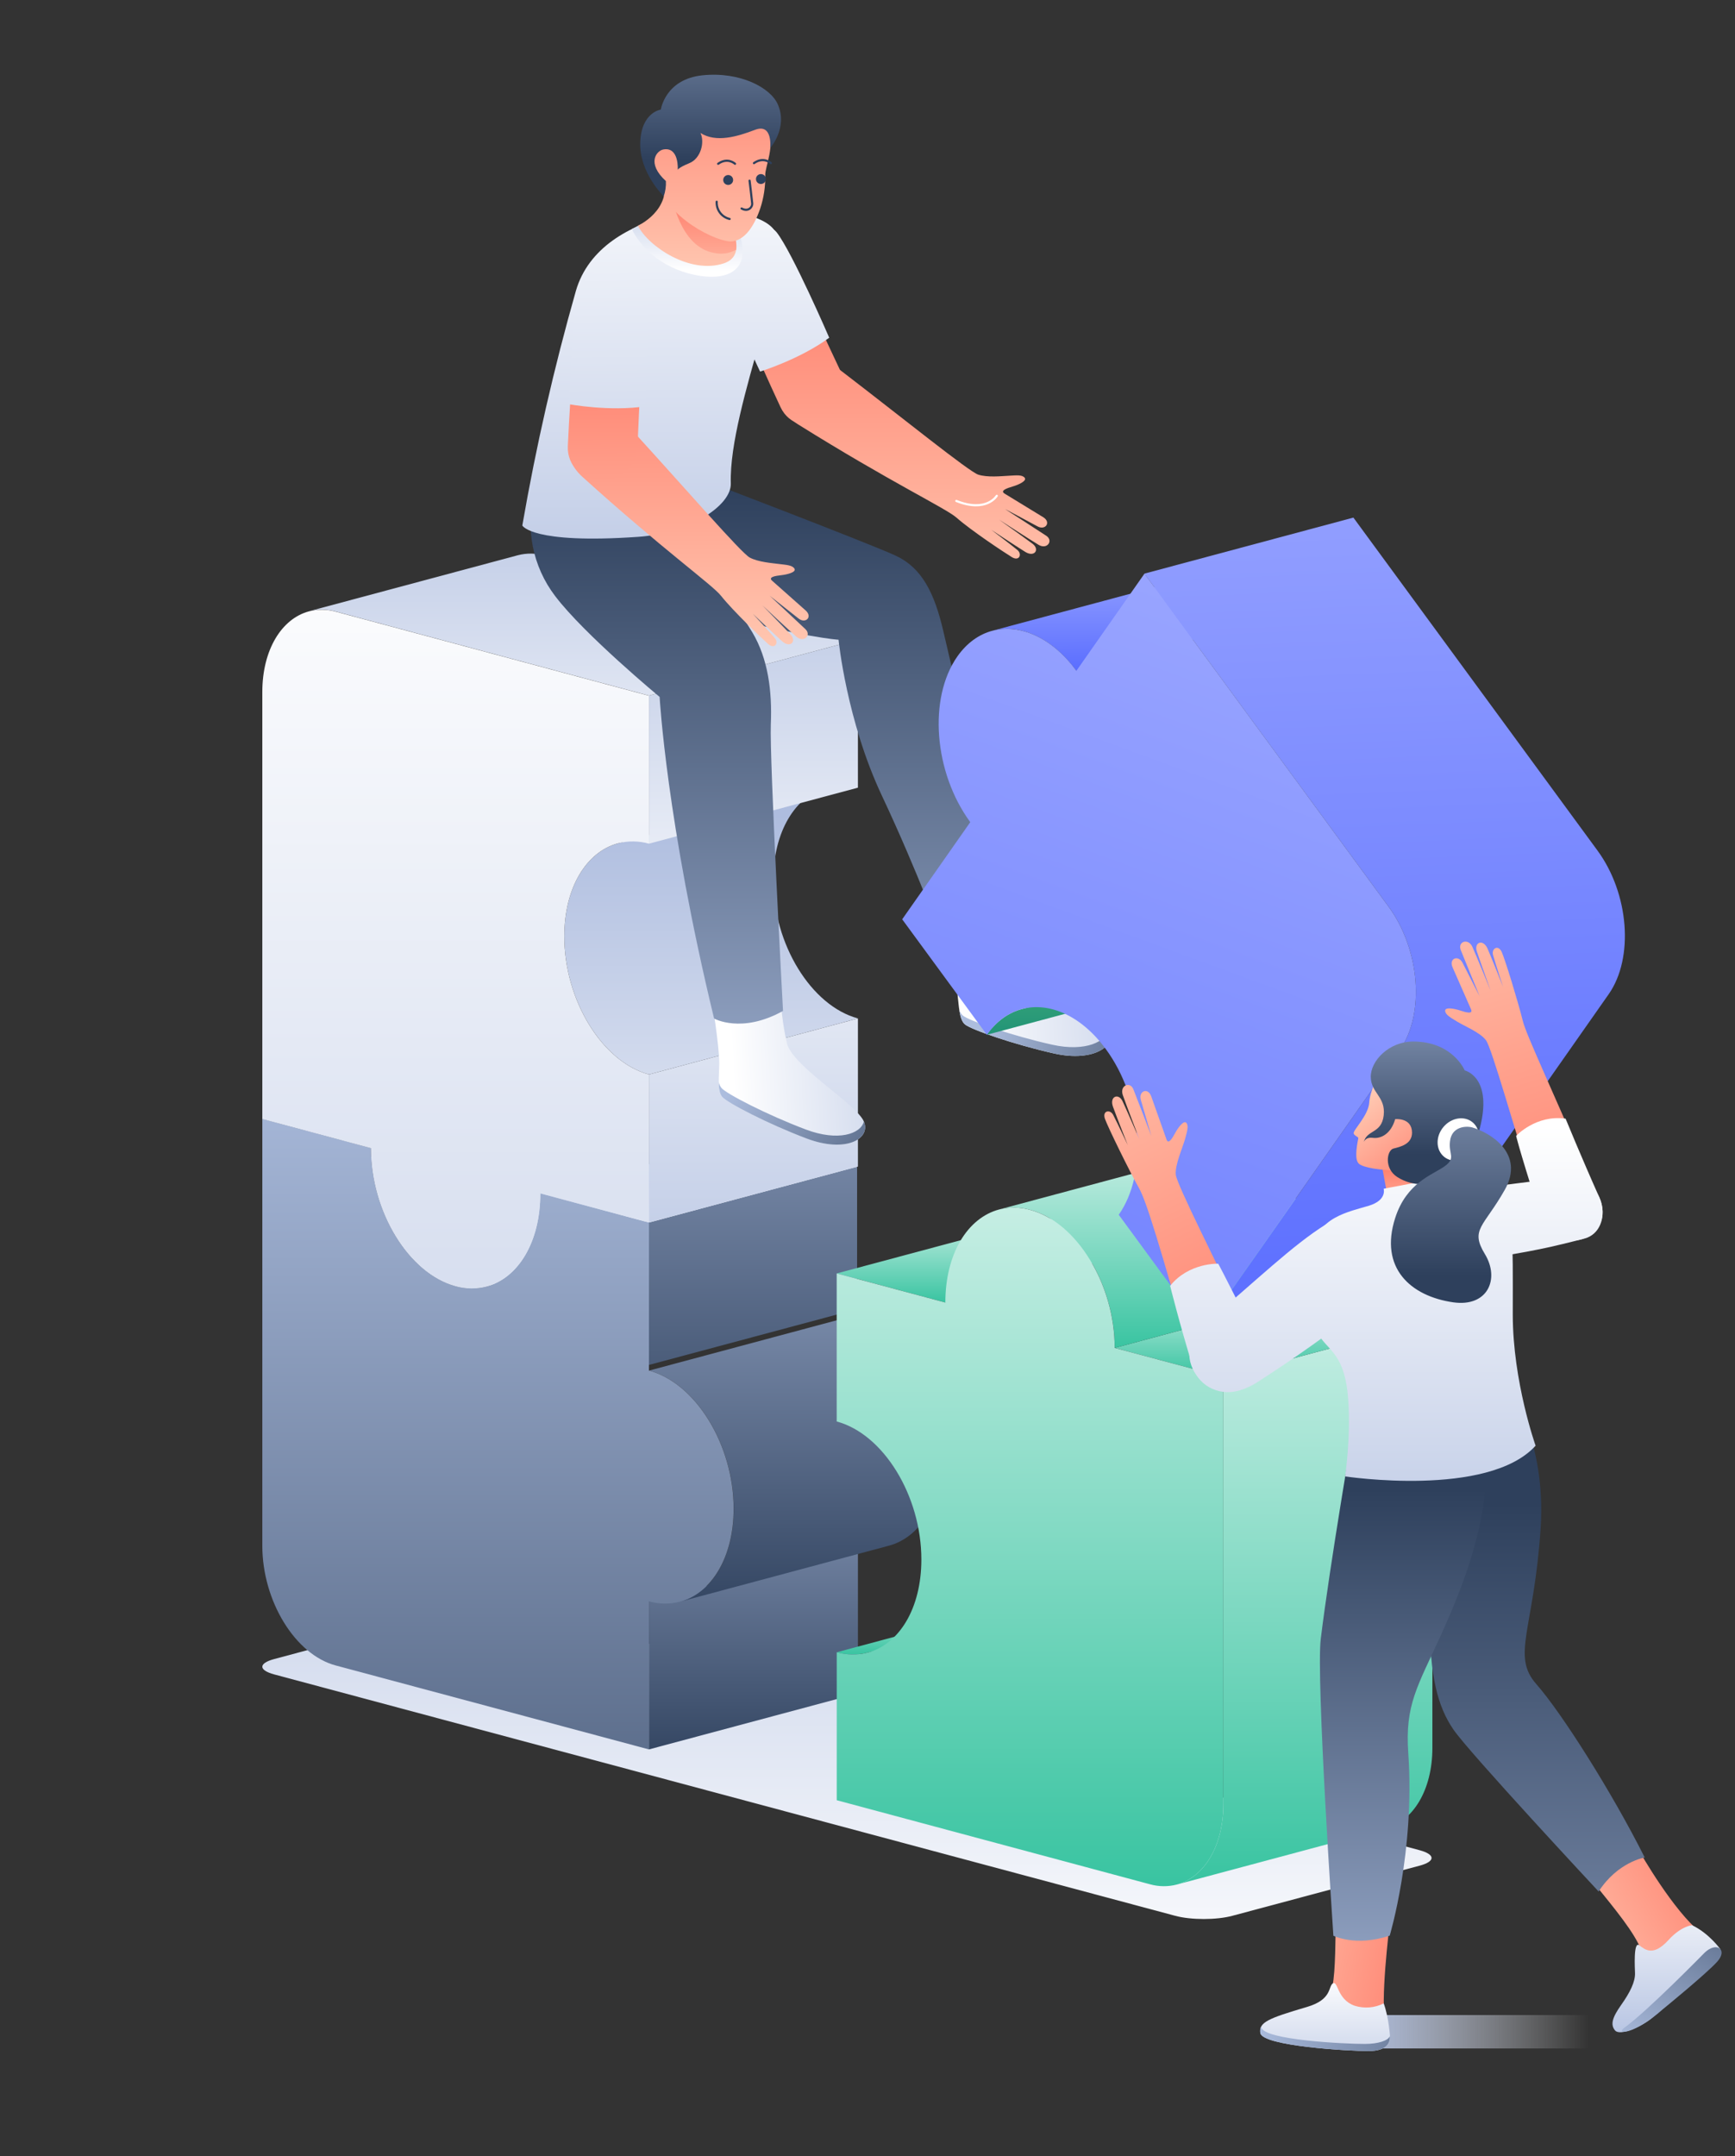 <svg width="264" height="328" viewBox="0 0 264 328" fill="none" xmlns="http://www.w3.org/2000/svg">
<rect x="0" y="0" width="264" height="328" fill="#333333" stroke="none"/>
<g clip-path="url(#clip0_32_6791)">
<path d="M217.827 282.656C217.827 283.079 217.223 283.502 216.017 283.826L187.531 291.448C185.122 292.104 181.214 292.104 178.801 291.448L41.722 254.73C40.515 254.403 39.915 253.983 39.915 253.56C39.915 253.137 40.519 252.714 41.722 252.393L70.211 244.758C72.62 244.102 76.528 244.102 78.938 244.758L216.017 281.476C217.237 281.81 217.827 282.233 217.827 282.656Z" fill="url(#paint0_linear_32_6791)"/>
<path d="M86.652 199.172C91.438 197.89 94.825 192.448 94.825 185.019L126.625 176.495C126.625 183.924 123.235 189.366 118.452 190.648L86.652 199.172Z" fill="url(#paint1_linear_32_6791)"/>
<path d="M74.047 195.72C72.499 196.12 70.872 196.102 69.332 195.667C62.215 193.759 56.449 184.357 56.449 174.66L88.249 166.136C88.249 175.83 94.016 185.236 101.133 187.14C102.672 187.575 104.299 187.593 105.847 187.193L74.047 195.72Z" fill="url(#paint2_linear_32_6791)"/>
<path d="M56.448 174.649L39.915 170.217L71.712 161.696L88.245 166.129L56.448 174.649Z" fill="url(#paint3_linear_32_6791)"/>
<path d="M98.747 266.139V243.616L130.544 235.096V257.621L98.747 266.139Z" fill="url(#paint4_linear_32_6791)"/>
<path d="M103.478 243.666C108.261 242.384 111.647 236.942 111.647 229.513C111.647 219.819 105.881 210.413 98.763 208.508L130.564 199.984C137.681 201.889 143.448 211.295 143.448 220.989C143.448 228.418 140.061 233.86 135.278 235.142L103.478 243.666Z" fill="url(#paint5_linear_32_6791)"/>
<path d="M98.619 207.682V185.156L130.416 176.636V199.162L98.619 207.682Z" fill="url(#paint6_linear_32_6791)"/>
<path d="M98.746 185.983L82.216 181.55L114.013 173.033L130.543 177.462L98.746 185.983Z" fill="url(#paint7_linear_32_6791)"/>
<path d="M98.746 266.139L51.088 253.37C44.918 251.731 39.915 243.561 39.915 235.152V170.217L56.448 174.646C56.448 184.343 62.215 193.746 69.332 195.654C70.871 196.088 72.498 196.106 74.046 195.706C78.83 194.424 82.216 188.979 82.216 181.553L98.746 185.983V208.505C105.863 210.41 111.63 219.815 111.63 229.51C111.63 236.938 108.243 242.381 103.46 243.662C101.912 244.065 100.285 244.048 98.746 243.613V266.139Z" fill="url(#paint8_linear_32_6791)"/>
<path d="M98.747 185.979V163.457L130.544 154.936V177.462L98.747 185.979Z" fill="url(#paint9_linear_32_6791)"/>
<path d="M98.747 163.457C91.633 161.549 85.867 152.143 85.867 142.449C85.867 135.02 89.25 129.578 94.033 128.296L125.833 119.772C121.05 121.054 117.664 126.5 117.664 133.925C117.664 143.619 123.433 153.025 130.548 154.933L98.747 163.457Z" fill="url(#paint10_linear_32_6791)"/>
<path d="M98.745 128.349V105.823L130.542 97.303V119.829L98.745 128.349Z" fill="url(#paint11_linear_32_6791)"/>
<path d="M98.745 105.823L51.087 93.037C49.753 92.661 48.342 92.645 46.999 92.991L78.8 84.468C80.142 84.121 81.553 84.137 82.888 84.513L130.542 97.302L98.745 105.823Z" fill="url(#paint12_linear_32_6791)"/>
<path d="M74.043 195.719C72.496 196.122 70.87 196.105 69.332 195.67C62.215 193.762 56.448 184.356 56.448 174.662L39.915 170.233V105.282C39.915 98.84 42.866 94.119 47 93.008C48.343 92.661 49.753 92.677 51.088 93.053L98.746 105.839V128.349C97.207 127.914 95.58 127.896 94.032 128.296C89.248 129.578 85.865 135.02 85.865 142.449C85.865 152.143 91.632 161.549 98.746 163.457V185.979L82.216 181.55C82.216 188.979 78.83 194.408 74.043 195.719Z" fill="url(#paint13_linear_32_6791)"/>
<path d="M143.066 141.167C143.066 141.167 145.308 148.226 145.659 150.94C145.915 152.927 145.921 155.035 146.803 155.822C147.685 156.609 154.324 158.923 160.451 160.28C166.578 161.638 170.119 158.969 168.69 156.504C167.26 154.038 156.75 149.717 155.402 146.341C154.055 142.964 153.048 137.932 153.048 137.932L143.066 141.167Z" fill="url(#paint14_linear_32_6791)"/>
<path d="M88.993 75.222C88.993 75.222 92.272 89.237 107.549 93.165C122.826 97.092 127.596 97.322 127.596 97.322C127.596 97.322 128.79 109.583 134.189 121.047C139.589 132.512 143.615 143.468 143.615 143.468C147.294 143.941 151.014 142.971 153.994 140.76C153.994 140.76 144.88 101.747 143.523 95.954C142.166 90.162 140.267 86.395 136.31 84.543C132.353 82.69 105.064 72.272 105.064 72.272L88.993 75.222Z" fill="url(#paint15_linear_32_6791)"/>
<path d="M168.676 156.486C168.453 158.453 165.168 160.056 160.136 158.938C154.009 157.581 147.37 155.267 146.488 154.48C146.251 154.249 146.073 153.965 145.97 153.65C146.111 154.601 146.334 155.401 146.803 155.821C147.685 156.607 154.323 158.922 160.451 160.279C166.578 161.637 170.119 158.968 168.689 156.503L168.676 156.486Z" fill="url(#paint16_linear_32_6791)"/>
<path d="M108.255 151.841C108.255 151.841 109.478 159.145 109.445 161.883C109.419 163.886 109.117 165.974 109.888 166.876C110.658 167.777 116.897 171.007 122.772 173.216C128.647 175.426 132.525 173.288 131.46 170.643C130.394 167.997 120.595 162.237 119.739 158.703C118.884 155.169 118.598 150.048 118.598 150.048L108.255 151.841Z" fill="url(#paint17_linear_32_6791)"/>
<path d="M81.382 74.786L98.757 72.907C98.757 72.907 112.133 92.25 114.493 96.227C116.854 100.203 117.509 105.104 117.29 110.209C117.07 115.313 119.145 153.792 119.145 153.792C112.808 157.316 108.655 154.946 108.655 154.946C101.393 124.971 100.37 106.026 100.37 106.026C100.37 106.026 88.896 96.518 84.476 90.683C82.77 88.451 81.602 85.855 81.066 83.097C80.529 80.34 80.637 77.495 81.382 74.786Z" fill="url(#paint18_linear_32_6791)"/>
<path d="M131.45 170.62C130.949 172.544 127.474 173.659 122.651 171.846C116.776 169.636 110.521 166.407 109.767 165.505C109.564 165.244 109.428 164.936 109.37 164.61C109.37 165.574 109.482 166.394 109.888 166.876C110.652 167.777 116.898 171.006 122.772 173.216C128.647 175.426 132.526 173.288 131.46 170.643L131.45 170.62Z" fill="url(#paint19_linear_32_6791)"/>
<path d="M114.743 53.041C114.743 53.041 116.792 57.729 118.756 61.922C121.448 67.679 131.322 63.709 128.06 56.808C124.716 49.73 124.27 48.645 124.27 48.645L114.743 53.041Z" fill="url(#paint20_linear_32_6791)"/>
<path d="M126.175 51.376C126.175 51.376 120.566 38.39 118.17 35.334C116.098 32.692 106.095 34.482 109.731 43.15C112.977 50.894 115.655 56.529 115.655 56.529C115.655 56.529 121.717 54.661 126.175 51.376Z" fill="url(#paint21_linear_32_6791)"/>
<path d="M153.965 84.756C152.853 84.074 147.805 80.743 145.539 78.746C143.93 77.327 135.448 73.321 121.414 64.548C114.483 60.217 120.994 51.06 127.951 56.384C137.278 63.528 147.447 71.757 148.854 72.209C150.26 72.662 152.348 72.435 153.506 72.376C154.591 72.321 155.519 72.189 155.912 72.678C156.305 73.166 154.929 73.766 154.076 74.016C153.224 74.265 152.126 74.645 152.863 75.094C152.863 75.094 157.486 77.907 158.738 78.684C159.99 79.461 159.066 80.736 157.866 80.077C156.666 79.418 152.916 77.435 152.916 77.435C152.916 77.435 158.115 80.782 159.213 81.516C160.312 82.251 159.338 83.667 158.03 82.884C156.722 82.1 152.037 79.068 152.037 79.068C152.037 79.068 155.538 81.549 157.099 82.713C158.259 83.575 157.427 84.841 155.997 83.956C154.247 82.861 150.834 80.602 150.834 80.602C150.834 80.602 153.611 82.687 154.811 83.674C155.578 84.31 155.086 85.447 153.965 84.756Z" fill="url(#paint22_linear_32_6791)"/>
<path d="M151.67 75.428C151.67 75.428 150.136 78.05 145.517 76.211" stroke="white" stroke-width="0.328" stroke-linecap="round" stroke-linejoin="round"/>
<path d="M79.476 79.947C81.562 67.915 84.283 56.003 87.626 44.258C91.38 31.197 112.896 29.929 117.502 34.627C121.636 38.839 110.85 61.591 111.201 73.551C111.303 76.97 104.749 81.144 97.137 81.668C80.882 82.806 79.476 79.947 79.476 79.947Z" fill="url(#paint23_linear_32_6791)"/>
<path d="M110.192 31.354C105.982 31.23 100.757 32.338 96.144 34.839C96.908 36.55 99.495 40.17 104.769 41.593C112.074 43.563 116.06 39.855 110.192 31.354Z" fill="url(#paint24_linear_32_6791)"/>
<path d="M97.066 34.331C97.066 34.331 102.282 32.01 101 26.853L107.953 26.197C107.953 26.197 108.196 29.728 109.206 31.115C110.216 32.502 114.468 38.632 110.137 40.065C105.023 41.757 98.679 37.537 97.066 34.331Z" fill="url(#paint25_linear_32_6791)"/>
<path d="M112.021 37.993C112.263 36.354 111.191 34.19 110.263 32.672L102.208 29.702C102.208 29.702 103.362 37.672 108.808 38.505C109.906 38.718 111.043 38.537 112.021 37.993Z" fill="url(#paint26_linear_32_6791)"/>
<path d="M100.202 27.538C97.772 24.916 98.795 22.87 100.333 22.103C100.556 19.385 101.247 17.687 104.031 15.897C108.519 13.005 115.571 15.497 116.817 18.848C118.062 22.198 116.361 25.404 116.443 26.693C116.472 28.405 116.212 30.11 115.672 31.735C114.754 34.4 113.378 36.479 111.41 36.728C109.362 36.98 101.038 33.066 100.202 27.538Z" fill="url(#paint27_linear_32_6791)"/>
<path d="M106.581 20.228C107.272 21.641 106.623 24.116 104.905 24.817C103.187 25.519 103.125 25.837 103.125 25.837C103.125 25.837 103.371 22.342 100.974 22.732C99.929 22.899 98.299 24.778 101.325 27.548C101.361 28.332 101.249 29.116 100.997 29.86C100.997 29.86 97.254 26.276 97.421 21.664C97.588 17.051 100.552 16.677 100.552 16.677C100.552 16.677 101.207 12.051 106.882 11.458C112.557 10.865 117.242 13.31 118.356 15.887C119.92 19.464 117.196 22.523 117.196 22.523C117.196 22.523 117.622 18.71 114.901 19.746C112.18 20.782 108.97 21.745 106.581 20.228Z" fill="url(#paint28_linear_32_6791)"/>
<path d="M114.055 27.486C114.055 27.486 114.419 30.437 114.459 30.971C114.498 31.506 113.852 32.283 112.839 31.719" stroke="#2E405C" stroke-width="0.328" stroke-miterlimit="10" stroke-linecap="round"/>
<path d="M110.8 28.135C111.216 28.135 111.554 27.797 111.554 27.381C111.554 26.965 111.216 26.627 110.8 26.627C110.383 26.627 110.046 26.965 110.046 27.381C110.046 27.797 110.383 28.135 110.8 28.135Z" fill="#2E405C"/>
<path d="M115.783 27.991C116.199 27.991 116.537 27.653 116.537 27.236C116.537 26.82 116.199 26.482 115.783 26.482C115.366 26.482 115.029 26.82 115.029 27.236C115.029 27.653 115.366 27.991 115.783 27.991Z" fill="#2E405C"/>
<path d="M111.842 24.915C111.842 24.915 110.737 23.876 109.275 24.915" stroke="#2E405C" stroke-width="0.328" stroke-miterlimit="10" stroke-linecap="round"/>
<path d="M117.294 24.817C117.294 24.817 116.189 23.778 114.724 24.817" stroke="#2E405C" stroke-width="0.328" stroke-miterlimit="10" stroke-linecap="round"/>
<path d="M111.019 33.312C110.435 33.176 109.917 32.839 109.558 32.359C109.198 31.88 109.019 31.288 109.052 30.689" stroke="#2E405C" stroke-width="0.328" stroke-miterlimit="10" stroke-linecap="round"/>
<path d="M116.88 97.971C115.916 97.109 111.566 92.975 109.704 90.631C108.392 88.962 100.8 83.566 88.627 72.551C82.618 67.112 90.574 59.306 96.436 65.722C104.304 74.328 112.789 84.136 114.084 84.825C115.379 85.513 117.454 85.658 118.595 85.808C119.667 85.943 120.591 85.979 120.889 86.523C121.188 87.067 119.726 87.412 118.863 87.507C118.001 87.602 116.847 87.782 117.49 88.349C117.49 88.349 121.512 91.903 122.598 92.88C123.683 93.857 122.571 94.942 121.503 94.09C120.434 93.237 117.132 90.644 117.132 90.644C117.132 90.644 121.624 94.821 122.568 95.729C123.512 96.637 122.312 97.85 121.175 96.86C120.037 95.87 115.992 92.083 115.992 92.083C115.992 92.083 118.975 95.122 120.293 96.529C121.276 97.575 120.231 98.663 119.001 97.552C117.483 96.175 114.549 93.372 114.549 93.372C114.549 93.372 116.893 95.893 117.89 97.067C118.539 97.814 117.86 98.843 116.88 97.971Z" fill="url(#paint29_linear_32_6791)"/>
<path d="M86.972 58.129C86.972 58.129 86.608 63.23 86.401 67.856C86.116 74.203 96.702 75.272 97.017 67.643C97.345 59.824 97.45 58.653 97.45 58.653L86.972 58.129Z" fill="url(#paint30_linear_32_6791)"/>
<path d="M98.253 61.807C98.253 61.807 98.581 50.005 98.679 46.127C98.823 40.055 88.309 37.524 87.503 46.887C86.785 55.251 86.542 61.489 86.542 61.489C86.542 61.489 92.778 62.647 98.253 61.807Z" fill="url(#paint31_linear_32_6791)"/>
<path d="M132.034 251.409C130.486 251.812 128.859 251.795 127.32 251.36L159.12 242.836C160.659 243.27 162.286 243.288 163.834 242.888L132.034 251.409Z" fill="url(#paint32_linear_32_6791)"/>
<path d="M143.852 198.156L127.32 193.727L159.117 185.206L175.65 189.635L143.852 198.156Z" fill="url(#paint33_linear_32_6791)"/>
<path d="M179.068 286.698C183.215 285.587 186.152 280.866 186.152 274.424V209.489L217.953 200.965V265.906C217.953 272.345 215.002 277.053 210.868 278.181L179.068 286.698Z" fill="url(#paint34_linear_32_6791)"/>
<path d="M186.151 209.488L169.618 205.059L201.415 196.539L217.948 200.971L186.151 209.488Z" fill="url(#paint35_linear_32_6791)"/>
<path d="M169.619 205.06C169.619 195.365 163.849 185.96 156.735 184.055C155.196 183.621 153.569 183.602 152.021 184.002L183.821 175.479C185.369 175.079 186.996 175.097 188.535 175.531C195.649 177.436 201.419 186.842 201.419 196.536L169.619 205.06Z" fill="url(#paint36_linear_32_6791)"/>
<path d="M179.068 286.697C177.724 287.047 176.312 287.032 174.976 286.655L127.318 273.869V251.36C128.857 251.795 130.485 251.812 132.033 251.409C136.816 250.14 140.196 244.685 140.196 237.256C140.196 227.562 134.429 218.156 127.312 216.252V193.726L143.845 198.155C143.845 190.726 147.231 185.284 152.014 184.002C153.563 183.602 155.19 183.62 156.729 184.055C163.843 185.959 169.613 195.365 169.613 205.059L186.152 209.488V274.423C186.152 280.865 183.215 285.586 179.068 286.697Z" fill="url(#paint37_linear_32_6791)"/>
<path d="M150.15 157.424C151.605 155.349 153.448 154.054 155.464 153.513L187.264 144.989C185.248 145.53 183.406 146.825 181.95 148.9L150.15 157.424Z" fill="url(#paint38_linear_32_6791)"/>
<path d="M163.774 102.046C160.037 96.951 155.135 94.834 150.972 95.961L182.772 87.438C186.936 86.323 191.837 88.421 195.558 93.522L163.774 102.046Z" fill="url(#paint39_linear_32_6791)"/>
<path d="M183.114 202.371L212.976 159.772C216.845 154.254 216.081 144.465 211.272 137.908L174.134 87.267L205.934 78.743L243.072 129.388C247.881 135.944 248.645 145.734 244.777 151.251L214.911 193.851L183.114 202.371Z" fill="url(#paint40_linear_32_6791)"/>
<path d="M183.114 202.371L170.23 184.805C174.691 178.445 173.81 167.158 168.263 159.598C164.528 154.503 159.627 152.385 155.477 153.513C153.461 154.054 151.618 155.349 150.163 157.424L137.279 139.855L147.638 125.076C142.095 117.516 141.213 106.232 145.671 99.869C147.127 97.797 148.969 96.502 150.985 95.961C155.149 94.846 160.05 96.944 163.788 102.046L174.147 87.267L211.275 137.908C216.084 144.465 216.848 154.254 212.98 159.771L183.114 202.371Z" fill="url(#paint41_linear_32_6791)"/>
<path d="M237.236 179.184C232.729 179.839 224.647 180.718 221.172 181.364C214.766 182.551 214.734 193.084 224.372 191.701C233.132 190.448 236.433 189.622 241.092 188.422C245.75 187.222 244.547 178.148 237.236 179.184Z" fill="url(#paint42_linear_32_6791)"/>
<path d="M228.519 144.859C229.047 146.072 230.994 152.399 231.722 155.35C232.243 157.464 236.144 165.654 242.75 181.092C246.012 188.714 236.826 191.825 234.122 183.36C230.489 172.004 227.004 159.428 226.096 158.235C225.188 157.041 222.723 156.045 221.726 155.422C220.789 154.838 219.943 154.412 219.897 153.783C219.851 153.153 221.356 153.455 222.192 153.733C223.028 154.012 224.182 154.337 223.831 153.54C223.831 153.54 221.611 148.514 221.018 147.144C220.425 145.774 221.926 145.239 222.552 146.488C223.178 147.737 225.142 151.557 225.142 151.557C225.142 151.557 222.752 145.757 222.264 144.508C221.775 143.259 223.405 142.646 224.041 144.056C224.677 145.465 226.817 150.708 226.817 150.708C226.817 150.708 225.342 146.61 224.719 144.741C224.25 143.348 225.686 142.774 226.358 144.341C227.185 146.272 228.712 150.15 228.712 150.15C228.712 150.15 227.611 146.806 227.185 145.288C226.909 144.295 227.981 143.629 228.519 144.859Z" fill="url(#paint43_linear_32_6791)"/>
<path d="M238.22 170.181C238.22 170.181 240.61 176.013 243.318 182.072C246.219 188.57 236.581 191.946 234.207 184.442C230.784 173.623 230.702 172.797 230.702 172.797C230.702 172.797 233.715 169.545 238.22 170.181Z" fill="url(#paint44_linear_32_6791)"/>
<path d="M249.549 281.79C249.549 281.79 254.627 290.724 258.82 294.041C261.25 295.962 260.459 297.346 256.883 300.215C253.306 303.083 249.264 306.443 247.703 306.686C246.143 306.929 246.254 306.257 248.303 303.706C252.342 298.674 250.044 295.638 242.14 286.003L249.549 281.79Z" fill="url(#paint45_linear_32_6791)"/>
<path d="M229.309 210.836C229.309 210.836 235.341 218.763 234.423 232.539C233.397 247.947 229.932 251.855 233.767 256.202C237.603 260.549 245.268 272.637 250.261 282.583C250.261 282.583 246.173 283.239 243.249 287.757C243.249 287.757 223.549 266.627 221.149 263.11C218.749 259.592 217.569 255.111 217.507 245.964C217.444 236.817 216.363 215.206 216.363 215.206L229.309 210.836Z" fill="url(#paint46_linear_32_6791)"/>
<path d="M261.759 296.511C261.759 296.511 260.019 294.085 257.465 292.885C257.465 292.885 255.826 292.996 253.888 295.127C251.537 297.707 250.324 296.602 249.423 295.934C248.521 295.265 248.767 299.461 248.784 300.16C248.833 301.471 248.043 303.09 246.669 305.028C245.295 306.965 245.03 308.031 245.748 308.893C246.466 309.755 249.567 308.428 251.213 307.12C252.859 305.811 261.759 296.511 261.759 296.511Z" fill="url(#paint47_linear_32_6791)"/>
<path d="M259.395 297.047C261.211 295.329 262.926 296.595 261.323 298.401C259.72 300.208 253.006 305.679 253.006 305.679C248.537 309.662 245.724 309.495 247.163 308.476C250.58 306.06 259.395 297.047 259.395 297.047Z" fill="url(#paint48_linear_32_6791)"/>
<path d="M243.07 311.633H201.634L203.611 306.552H243.07V311.633Z" fill="url(#paint49_linear_32_6791)"/>
<path d="M211.666 290.946C211.666 290.946 210.276 301.459 210.607 306.275C210.817 309.364 209.676 309.849 205.087 309.652C200.497 309.455 195.251 309.344 193.94 308.508C192.629 307.672 195.206 306.541 198.458 306.19C203.752 305.633 202.962 301.715 203.342 289.254L211.666 290.946Z" fill="url(#paint50_linear_32_6791)"/>
<path d="M211.462 294.467C211.462 294.467 215.321 281.613 214.288 266.758C213.767 259.336 215.655 256.654 219.262 248.727C223.15 240.177 228.579 226.634 225.038 214.593L205.968 216.986C205.968 216.986 202.361 237.951 200.971 249.311C200.231 255.294 202.889 294.48 202.889 294.48C202.889 294.48 206.282 296.211 211.462 294.467Z" fill="url(#paint51_linear_32_6791)"/>
<path d="M211.503 309.83C211.503 309.83 211.335 306.948 210.549 304.775C209.175 305.47 207.583 305.598 206.116 305.132C203.405 304.184 203.605 301.221 202.798 301.745C202.09 302.208 202.707 304.191 198.894 305.312C192.914 307.073 191.508 307.669 191.796 309.299C192.15 311.266 205.162 312.033 208.227 312.033C211.293 312.033 211.539 310.531 211.503 309.83Z" fill="url(#paint52_linear_32_6791)"/>
<path d="M191.91 308.296C191.91 308.329 191.91 308.365 191.91 308.398C192.264 310.365 204.604 310.945 207.666 310.945C209.758 310.945 211.21 310.433 211.482 309.765C211.482 309.804 211.482 309.83 211.482 309.83C211.518 310.532 211.269 312.037 208.204 312.033C205.138 312.03 192.14 311.266 191.772 309.299C191.703 308.959 191.751 308.605 191.91 308.296Z" fill="url(#paint53_linear_32_6791)"/>
<path d="M211.245 182.635L210.226 177.075L219.035 175.58L220.146 181.052L211.245 182.635Z" fill="url(#paint54_linear_32_6791)"/>
<path d="M204.672 224.608C204.672 224.608 226.405 227.906 233.66 219.936C233.66 219.936 230.195 210.216 230.185 199.997C230.185 187.798 230.48 184.448 227.287 182.91C224.094 181.373 221.015 183.238 220.117 179.035L210.534 180.845C210.534 180.845 211.098 182.573 208.292 183.428C205.485 184.284 200.007 185.274 200.142 190.103C200.312 196.237 199.263 199.25 200.142 201.905C201.315 205.465 204.476 204.964 205.115 212.53C205.61 218.389 204.672 224.608 204.672 224.608Z" fill="url(#paint55_linear_32_6791)"/>
<path d="M218.263 177.4C219.033 176.331 224.518 171.568 224.062 166.447C223.606 161.326 218.118 158.818 214.145 159.985C210.172 161.152 208.447 165.926 208.349 167.706C208.237 169.673 205.887 171.899 205.978 172.42C206.044 172.791 206.729 172.941 206.683 173.164C206.355 174.804 206.159 176.443 206.755 177.02C208.103 178.308 217.489 178.469 218.263 177.4Z" fill="url(#paint56_linear_32_6791)"/>
<path d="M225.475 170.276C226.681 163.7 222.875 162.844 222.875 162.844C222.875 162.844 221.065 158.464 215.059 158.444C211.351 158.444 208.555 161.372 208.578 163.827C208.601 166.283 210.873 166.834 210.545 169.686C210.217 172.538 207.889 171.817 207.499 173.853C207.499 173.853 207.624 172.941 208.909 173.102C210.194 173.263 211.676 172.427 212.292 170.253C212.292 170.253 214.856 169.984 214.856 172.315C214.856 174.059 213.095 174.466 212.027 174.731C211.043 174.977 210.548 177.741 212.607 179.059C217.387 182.111 223.95 178.574 225.475 170.276Z" fill="url(#paint57_linear_32_6791)"/>
<path d="M224.166 175.248C225.37 173.805 225.329 171.787 224.075 170.741C222.821 169.695 220.829 170.016 219.625 171.459C218.421 172.902 218.461 174.92 219.715 175.967C220.969 177.013 222.962 176.691 224.166 175.248Z" fill="white"/>
<path d="M224.039 171.522C226.57 172.256 232.15 175.397 228.957 181.029C225.764 186.662 223.649 187.012 225.944 190.786C228.239 194.559 226.38 198.874 221.128 198.123C214.656 197.198 209.84 192.913 212.299 185.275C214.024 179.918 217.931 178.754 219.771 177.459C221.61 176.164 220.38 175.656 220.636 173.604C220.905 171.322 223.154 171.263 224.039 171.522Z" fill="url(#paint58_linear_32_6791)"/>
<path d="M168.134 170.22C168.577 171.466 171.825 178.121 173.334 180.786C174.409 182.681 176.484 189.484 181.382 206.767C183.644 214.744 194.076 210.842 190.234 202.833C185.096 192.077 179.064 180.212 178.91 178.711C178.756 177.209 180.018 174.416 180.32 173.279C180.598 172.213 180.923 171.312 180.523 170.83C180.123 170.348 179.235 171.59 178.812 172.371C178.389 173.151 177.776 174.174 177.5 173.354C177.5 173.354 175.674 168.174 175.166 166.771C174.658 165.368 173.199 166.004 173.596 167.342C173.993 168.679 175.186 172.81 175.186 172.81C175.186 172.81 172.95 166.948 172.452 165.706C171.953 164.463 170.344 165.132 170.845 166.591C171.347 168.05 173.383 173.341 173.383 173.341C173.383 173.341 171.648 169.345 170.822 167.555C170.206 166.22 168.773 166.794 169.357 168.384C170.075 170.351 171.606 174.213 171.606 174.213C171.606 174.213 170.117 171.023 169.39 169.623C168.918 168.709 167.682 168.958 168.134 170.22Z" fill="url(#paint59_linear_32_6791)"/>
<path d="M178.048 195.614C178.048 195.614 179.513 201.516 181.48 207.882C183.585 214.682 195.636 212.357 190.788 202.82C185.585 192.585 185.372 192.248 185.372 192.248C185.372 192.248 180.9 192.061 178.048 195.614Z" fill="url(#paint60_linear_32_6791)"/>
<path d="M183.165 201.559C191.338 194.681 196.583 189.491 201.829 186.213C207.969 182.348 215.169 191.324 208.713 197.386C203.442 202.333 195.813 207.368 191.253 210.316C183.912 215.063 177.421 206.381 183.165 201.559Z" fill="url(#paint61_linear_32_6791)"/>
</g>
<defs>
<linearGradient id="paint0_linear_32_6791" x1="128.871" y1="305.5" x2="128.871" y2="198.388" gradientUnits="userSpaceOnUse">
<stop stop-color="white"/>
<stop offset="1" stop-color="#AEBDDF"/>
</linearGradient>
<linearGradient id="paint1_linear_32_6791" x1="65.631" y1="198.555" x2="124.025" y2="183.291" gradientUnits="userSpaceOnUse">
<stop stop-color="white"/>
<stop offset="1" stop-color="#AEBDDF"/>
</linearGradient>
<linearGradient id="paint2_linear_32_6791" x1="84.026" y1="193.573" x2="78.178" y2="171.201" gradientUnits="userSpaceOnUse">
<stop stop-color="white"/>
<stop offset="1" stop-color="#AEBDDF"/>
</linearGradient>
<linearGradient id="paint3_linear_32_6791" x1="65.215" y1="172.518" x2="63.192" y2="164.768" gradientUnits="userSpaceOnUse">
<stop stop-color="white"/>
<stop offset="1" stop-color="#AEBDDF"/>
</linearGradient>
<linearGradient id="paint4_linear_32_6791" x1="114.647" y1="201.384" x2="114.647" y2="270.243" gradientUnits="userSpaceOnUse">
<stop stop-color="#ACBDDE"/>
<stop offset="1" stop-color="#2E405C"/>
</linearGradient>
<linearGradient id="paint5_linear_32_6791" x1="121.089" y1="164.873" x2="121.089" y2="248.088" gradientUnits="userSpaceOnUse">
<stop stop-color="#ACBDDE"/>
<stop offset="1" stop-color="#2E405C"/>
</linearGradient>
<linearGradient id="paint6_linear_32_6791" x1="114.519" y1="134.197" x2="114.519" y2="229.333" gradientUnits="userSpaceOnUse">
<stop stop-color="#ACBDDE"/>
<stop offset="1" stop-color="#2E405C"/>
</linearGradient>
<linearGradient id="paint7_linear_32_6791" x1="107.516" y1="183.855" x2="105.49" y2="176.105" gradientUnits="userSpaceOnUse">
<stop stop-color="white"/>
<stop offset="1" stop-color="#AEBDDF"/>
</linearGradient>
<linearGradient id="paint8_linear_32_6791" x1="75.774" y1="158.903" x2="75.774" y2="331.874" gradientUnits="userSpaceOnUse">
<stop stop-color="#ACBDDE"/>
<stop offset="1" stop-color="#2E405C"/>
</linearGradient>
<linearGradient id="paint9_linear_32_6791" x1="114.647" y1="122.1" x2="114.647" y2="211.488" gradientUnits="userSpaceOnUse">
<stop stop-color="white"/>
<stop offset="1" stop-color="#AEBDDF"/>
</linearGradient>
<linearGradient id="paint10_linear_32_6791" x1="108.205" y1="210.856" x2="108.205" y2="123.811" gradientUnits="userSpaceOnUse">
<stop stop-color="white"/>
<stop offset="1" stop-color="#AEBDDF"/>
</linearGradient>
<linearGradient id="paint11_linear_32_6791" x1="114.646" y1="150.819" x2="114.646" y2="74.941" gradientUnits="userSpaceOnUse">
<stop stop-color="white"/>
<stop offset="1" stop-color="#AEBDDF"/>
</linearGradient>
<linearGradient id="paint12_linear_32_6791" x1="88.772" y1="134.273" x2="88.772" y2="62.922" gradientUnits="userSpaceOnUse">
<stop stop-color="white"/>
<stop offset="1" stop-color="#AEBDDF"/>
</linearGradient>
<linearGradient id="paint13_linear_32_6791" x1="69.332" y1="80.163" x2="69.332" y2="317.177" gradientUnits="userSpaceOnUse">
<stop stop-color="white"/>
<stop offset="1" stop-color="#AEBDDF"/>
</linearGradient>
<linearGradient id="paint14_linear_32_6791" x1="146.079" y1="150.515" x2="188.295" y2="147.982" gradientUnits="userSpaceOnUse">
<stop stop-color="white"/>
<stop offset="1" stop-color="#AEBDDF"/>
</linearGradient>
<linearGradient id="paint15_linear_32_6791" x1="121.495" y1="185.071" x2="121.495" y2="73.675" gradientUnits="userSpaceOnUse">
<stop stop-color="#ACBDDE"/>
<stop offset="1" stop-color="#2E405C"/>
</linearGradient>
<linearGradient id="paint16_linear_32_6791" x1="151.503" y1="153.279" x2="184.367" y2="168.876" gradientUnits="userSpaceOnUse">
<stop stop-color="#ACBDDE"/>
<stop offset="1" stop-color="#2E405C"/>
</linearGradient>
<linearGradient id="paint17_linear_32_6791" x1="111.486" y1="163.355" x2="150.568" y2="161.01" gradientUnits="userSpaceOnUse">
<stop stop-color="white"/>
<stop offset="1" stop-color="#AEBDDF"/>
</linearGradient>
<linearGradient id="paint18_linear_32_6791" x1="99.924" y1="185.071" x2="99.924" y2="73.675" gradientUnits="userSpaceOnUse">
<stop stop-color="#ACBDDE"/>
<stop offset="1" stop-color="#2E405C"/>
</linearGradient>
<linearGradient id="paint19_linear_32_6791" x1="115.472" y1="159.549" x2="144.485" y2="179.956" gradientUnits="userSpaceOnUse">
<stop stop-color="#ACBDDE"/>
<stop offset="1" stop-color="#2E405C"/>
</linearGradient>
<linearGradient id="paint20_linear_32_6791" x1="121.73" y1="99.866" x2="121.73" y2="25.919" gradientUnits="userSpaceOnUse">
<stop stop-color="#FFD2BB"/>
<stop offset="1" stop-color="#FF6B5A"/>
</linearGradient>
<linearGradient id="paint21_linear_32_6791" x1="117.56" y1="19.969" x2="117.56" y2="105.053" gradientUnits="userSpaceOnUse">
<stop stop-color="white"/>
<stop offset="1" stop-color="#AEBDDF"/>
</linearGradient>
<linearGradient id="paint22_linear_32_6791" x1="139.064" y1="99.866" x2="139.064" y2="25.918" gradientUnits="userSpaceOnUse">
<stop stop-color="#FFD2BB"/>
<stop offset="1" stop-color="#FF6B5A"/>
</linearGradient>
<linearGradient id="paint23_linear_32_6791" x1="98.963" y1="19.969" x2="98.963" y2="105.053" gradientUnits="userSpaceOnUse">
<stop stop-color="white"/>
<stop offset="1" stop-color="#AEBDDF"/>
</linearGradient>
<linearGradient id="paint24_linear_32_6791" x1="104.54" y1="41.202" x2="104.642" y2="27.154" gradientUnits="userSpaceOnUse">
<stop stop-color="white"/>
<stop offset="1" stop-color="#AEBDDF"/>
</linearGradient>
<linearGradient id="paint25_linear_32_6791" x1="104.56" y1="47.251" x2="104.56" y2="-3.151" gradientUnits="userSpaceOnUse">
<stop stop-color="#FFD2BB"/>
<stop offset="1" stop-color="#FF6B5A"/>
</linearGradient>
<linearGradient id="paint26_linear_32_6791" x1="107.133" y1="46.605" x2="107.133" y2="26.847" gradientUnits="userSpaceOnUse">
<stop stop-color="#FFD2BB"/>
<stop offset="1" stop-color="#FF6B5A"/>
</linearGradient>
<linearGradient id="paint27_linear_32_6791" x1="108.021" y1="47.252" x2="108.021" y2="-3.15" gradientUnits="userSpaceOnUse">
<stop stop-color="#FFD2BB"/>
<stop offset="1" stop-color="#FF6B5A"/>
</linearGradient>
<linearGradient id="paint28_linear_32_6791" x1="108.148" y1="-12.36" x2="108.148" y2="24.204" gradientUnits="userSpaceOnUse">
<stop stop-color="#ACBDDE"/>
<stop offset="1" stop-color="#2E405C"/>
</linearGradient>
<linearGradient id="paint29_linear_32_6791" x1="104.766" y1="105.866" x2="104.766" y2="39.367" gradientUnits="userSpaceOnUse">
<stop stop-color="#FFD2BB"/>
<stop offset="1" stop-color="#FF6B5A"/>
</linearGradient>
<linearGradient id="paint30_linear_32_6791" x1="92.233" y1="106.047" x2="91.568" y2="39.549" gradientUnits="userSpaceOnUse">
<stop stop-color="#FFD2BB"/>
<stop offset="1" stop-color="#FF6B5A"/>
</linearGradient>
<linearGradient id="paint31_linear_32_6791" x1="92.177" y1="20.142" x2="93.028" y2="105.226" gradientUnits="userSpaceOnUse">
<stop stop-color="white"/>
<stop offset="1" stop-color="#AEBDDF"/>
</linearGradient>
<linearGradient id="paint32_linear_32_6791" x1="145.583" y1="240.482" x2="145.583" y2="255.294" gradientUnits="userSpaceOnUse">
<stop stop-color="#EBF9F5"/>
<stop offset="1" stop-color="#00B386"/>
</linearGradient>
<linearGradient id="paint33_linear_32_6791" x1="151.492" y1="181.767" x2="151.492" y2="203.408" gradientUnits="userSpaceOnUse">
<stop stop-color="#EBF9F5"/>
<stop offset="1" stop-color="#00B386"/>
</linearGradient>
<linearGradient id="paint34_linear_32_6791" x1="198.516" y1="178.195" x2="198.516" y2="321.474" gradientUnits="userSpaceOnUse">
<stop stop-color="#EBF9F5"/>
<stop offset="1" stop-color="#00B386"/>
</linearGradient>
<linearGradient id="paint35_linear_32_6791" x1="193.791" y1="193.099" x2="193.791" y2="214.741" gradientUnits="userSpaceOnUse">
<stop stop-color="#EBF9F5"/>
<stop offset="1" stop-color="#00B386"/>
</linearGradient>
<linearGradient id="paint36_linear_32_6791" x1="176.728" y1="167.259" x2="176.728" y2="217.175" gradientUnits="userSpaceOnUse">
<stop stop-color="#EBF9F5"/>
<stop offset="1" stop-color="#00B386"/>
</linearGradient>
<linearGradient id="paint37_linear_32_6791" x1="156.741" y1="156.296" x2="156.741" y2="328.824" gradientUnits="userSpaceOnUse">
<stop stop-color="#EBF9F5"/>
<stop offset="1" stop-color="#00B386"/>
</linearGradient>
<linearGradient id="paint38_linear_32_6791" x1="168.705" y1="127.296" x2="168.705" y2="168.528" gradientUnits="userSpaceOnUse">
<stop stop-color="#79D985"/>
<stop offset="1" stop-color="#027A71"/>
</linearGradient>
<linearGradient id="paint39_linear_32_6791" x1="171.991" y1="85.196" x2="172.141" y2="104.134" gradientUnits="userSpaceOnUse">
<stop stop-color="#98A4FF"/>
<stop offset="1" stop-color="#5367FF"/>
</linearGradient>
<linearGradient id="paint40_linear_32_6791" x1="208.6" y1="62.558" x2="214.891" y2="219.451" gradientUnits="userSpaceOnUse">
<stop stop-color="#98A4FF"/>
<stop offset="1" stop-color="#5367FF"/>
</linearGradient>
<linearGradient id="paint41_linear_32_6791" x1="192.037" y1="95.161" x2="122.473" y2="284.248" gradientUnits="userSpaceOnUse">
<stop stop-color="#98A4FF"/>
<stop offset="1" stop-color="#5367FF"/>
</linearGradient>
<linearGradient id="paint42_linear_32_6791" x1="230.276" y1="171.217" x2="230.276" y2="252.403" gradientUnits="userSpaceOnUse">
<stop stop-color="white"/>
<stop offset="1" stop-color="#AEBDDF"/>
</linearGradient>
<linearGradient id="paint43_linear_32_6791" x1="217.126" y1="120.892" x2="243.722" y2="207.86" gradientUnits="userSpaceOnUse">
<stop stop-color="#FFD2BB"/>
<stop offset="1" stop-color="#FF6B5A"/>
</linearGradient>
<linearGradient id="paint44_linear_32_6791" x1="237.285" y1="171.217" x2="237.285" y2="252.403" gradientUnits="userSpaceOnUse">
<stop stop-color="white"/>
<stop offset="1" stop-color="#AEBDDF"/>
</linearGradient>
<linearGradient id="paint45_linear_32_6791" x1="234.16" y1="304.459" x2="271.227" y2="282.337" gradientUnits="userSpaceOnUse">
<stop stop-color="#FFD2BB"/>
<stop offset="1" stop-color="#FF6B5A"/>
</linearGradient>
<linearGradient id="paint46_linear_32_6791" x1="233.305" y1="357.442" x2="233.305" y2="228.677" gradientUnits="userSpaceOnUse">
<stop stop-color="#ACBDDE"/>
<stop offset="1" stop-color="#2E405C"/>
</linearGradient>
<linearGradient id="paint47_linear_32_6791" x1="253.56" y1="285.433" x2="253.56" y2="312.804" gradientUnits="userSpaceOnUse">
<stop stop-color="white"/>
<stop offset="1" stop-color="#AEBDDF"/>
</linearGradient>
<linearGradient id="paint48_linear_32_6791" x1="248.413" y1="312.869" x2="270.305" y2="278.686" gradientUnits="userSpaceOnUse">
<stop stop-color="#ACBDDE"/>
<stop offset="1" stop-color="#2E405C"/>
</linearGradient>
<linearGradient id="paint49_linear_32_6791" x1="241.778" y1="309.093" x2="206.617" y2="309.093" gradientUnits="userSpaceOnUse">
<stop stop-color="white" stop-opacity="0"/>
<stop offset="1" stop-color="#AEBDDF"/>
</linearGradient>
<linearGradient id="paint50_linear_32_6791" x1="184.197" y1="295.257" x2="225.455" y2="302.918" gradientUnits="userSpaceOnUse">
<stop stop-color="#FFD2BB"/>
<stop offset="1" stop-color="#FF6B5A"/>
</linearGradient>
<linearGradient id="paint51_linear_32_6791" x1="213.495" y1="319.619" x2="213.495" y2="226.601" gradientUnits="userSpaceOnUse">
<stop stop-color="#ACBDDE"/>
<stop offset="1" stop-color="#2E405C"/>
</linearGradient>
<linearGradient id="paint52_linear_32_6791" x1="201.635" y1="300.313" x2="201.635" y2="321.183" gradientUnits="userSpaceOnUse">
<stop stop-color="white"/>
<stop offset="1" stop-color="#AEBDDF"/>
</linearGradient>
<linearGradient id="paint53_linear_32_6791" x1="191.21" y1="308.481" x2="234.334" y2="319.498" gradientUnits="userSpaceOnUse">
<stop stop-color="#ACBDDE"/>
<stop offset="1" stop-color="#2E405C"/>
</linearGradient>
<linearGradient id="paint54_linear_32_6791" x1="215.186" y1="187.595" x2="215.186" y2="175.19" gradientUnits="userSpaceOnUse">
<stop stop-color="#FFD2BB"/>
<stop offset="1" stop-color="#FF6B5A"/>
</linearGradient>
<linearGradient id="paint55_linear_32_6791" x1="216.724" y1="171.216" x2="216.724" y2="252.402" gradientUnits="userSpaceOnUse">
<stop stop-color="white"/>
<stop offset="1" stop-color="#AEBDDF"/>
</linearGradient>
<linearGradient id="paint56_linear_32_6791" x1="209.27" y1="163.131" x2="223.211" y2="180.709" gradientUnits="userSpaceOnUse">
<stop stop-color="#FFD2BB"/>
<stop offset="1" stop-color="#FF6B5A"/>
</linearGradient>
<linearGradient id="paint57_linear_32_6791" x1="216.613" y1="143.636" x2="216.613" y2="175.623" gradientUnits="userSpaceOnUse">
<stop stop-color="#ACBDDE"/>
<stop offset="1" stop-color="#2E405C"/>
</linearGradient>
<linearGradient id="paint58_linear_32_6791" x1="220.771" y1="148.255" x2="220.771" y2="194.094" gradientUnits="userSpaceOnUse">
<stop stop-color="#ACBDDE"/>
<stop offset="1" stop-color="#2E405C"/>
</linearGradient>
<linearGradient id="paint59_linear_32_6791" x1="159.794" y1="143.67" x2="200.11" y2="225.853" gradientUnits="userSpaceOnUse">
<stop stop-color="#FFD2BB"/>
<stop offset="1" stop-color="#FF6B5A"/>
</linearGradient>
<linearGradient id="paint60_linear_32_6791" x1="184.988" y1="171.217" x2="184.988" y2="252.403" gradientUnits="userSpaceOnUse">
<stop stop-color="white"/>
<stop offset="1" stop-color="#AEBDDF"/>
</linearGradient>
<linearGradient id="paint61_linear_32_6791" x1="196.105" y1="171.217" x2="196.105" y2="252.403" gradientUnits="userSpaceOnUse">
<stop stop-color="white"/>
<stop offset="1" stop-color="#AEBDDF"/>
</linearGradient>
<clipPath id="clip0_32_6791">
<rect width="262.271" height="327.838" fill="white" transform="translate(0.865)"/>
</clipPath>
</defs>
</svg>
